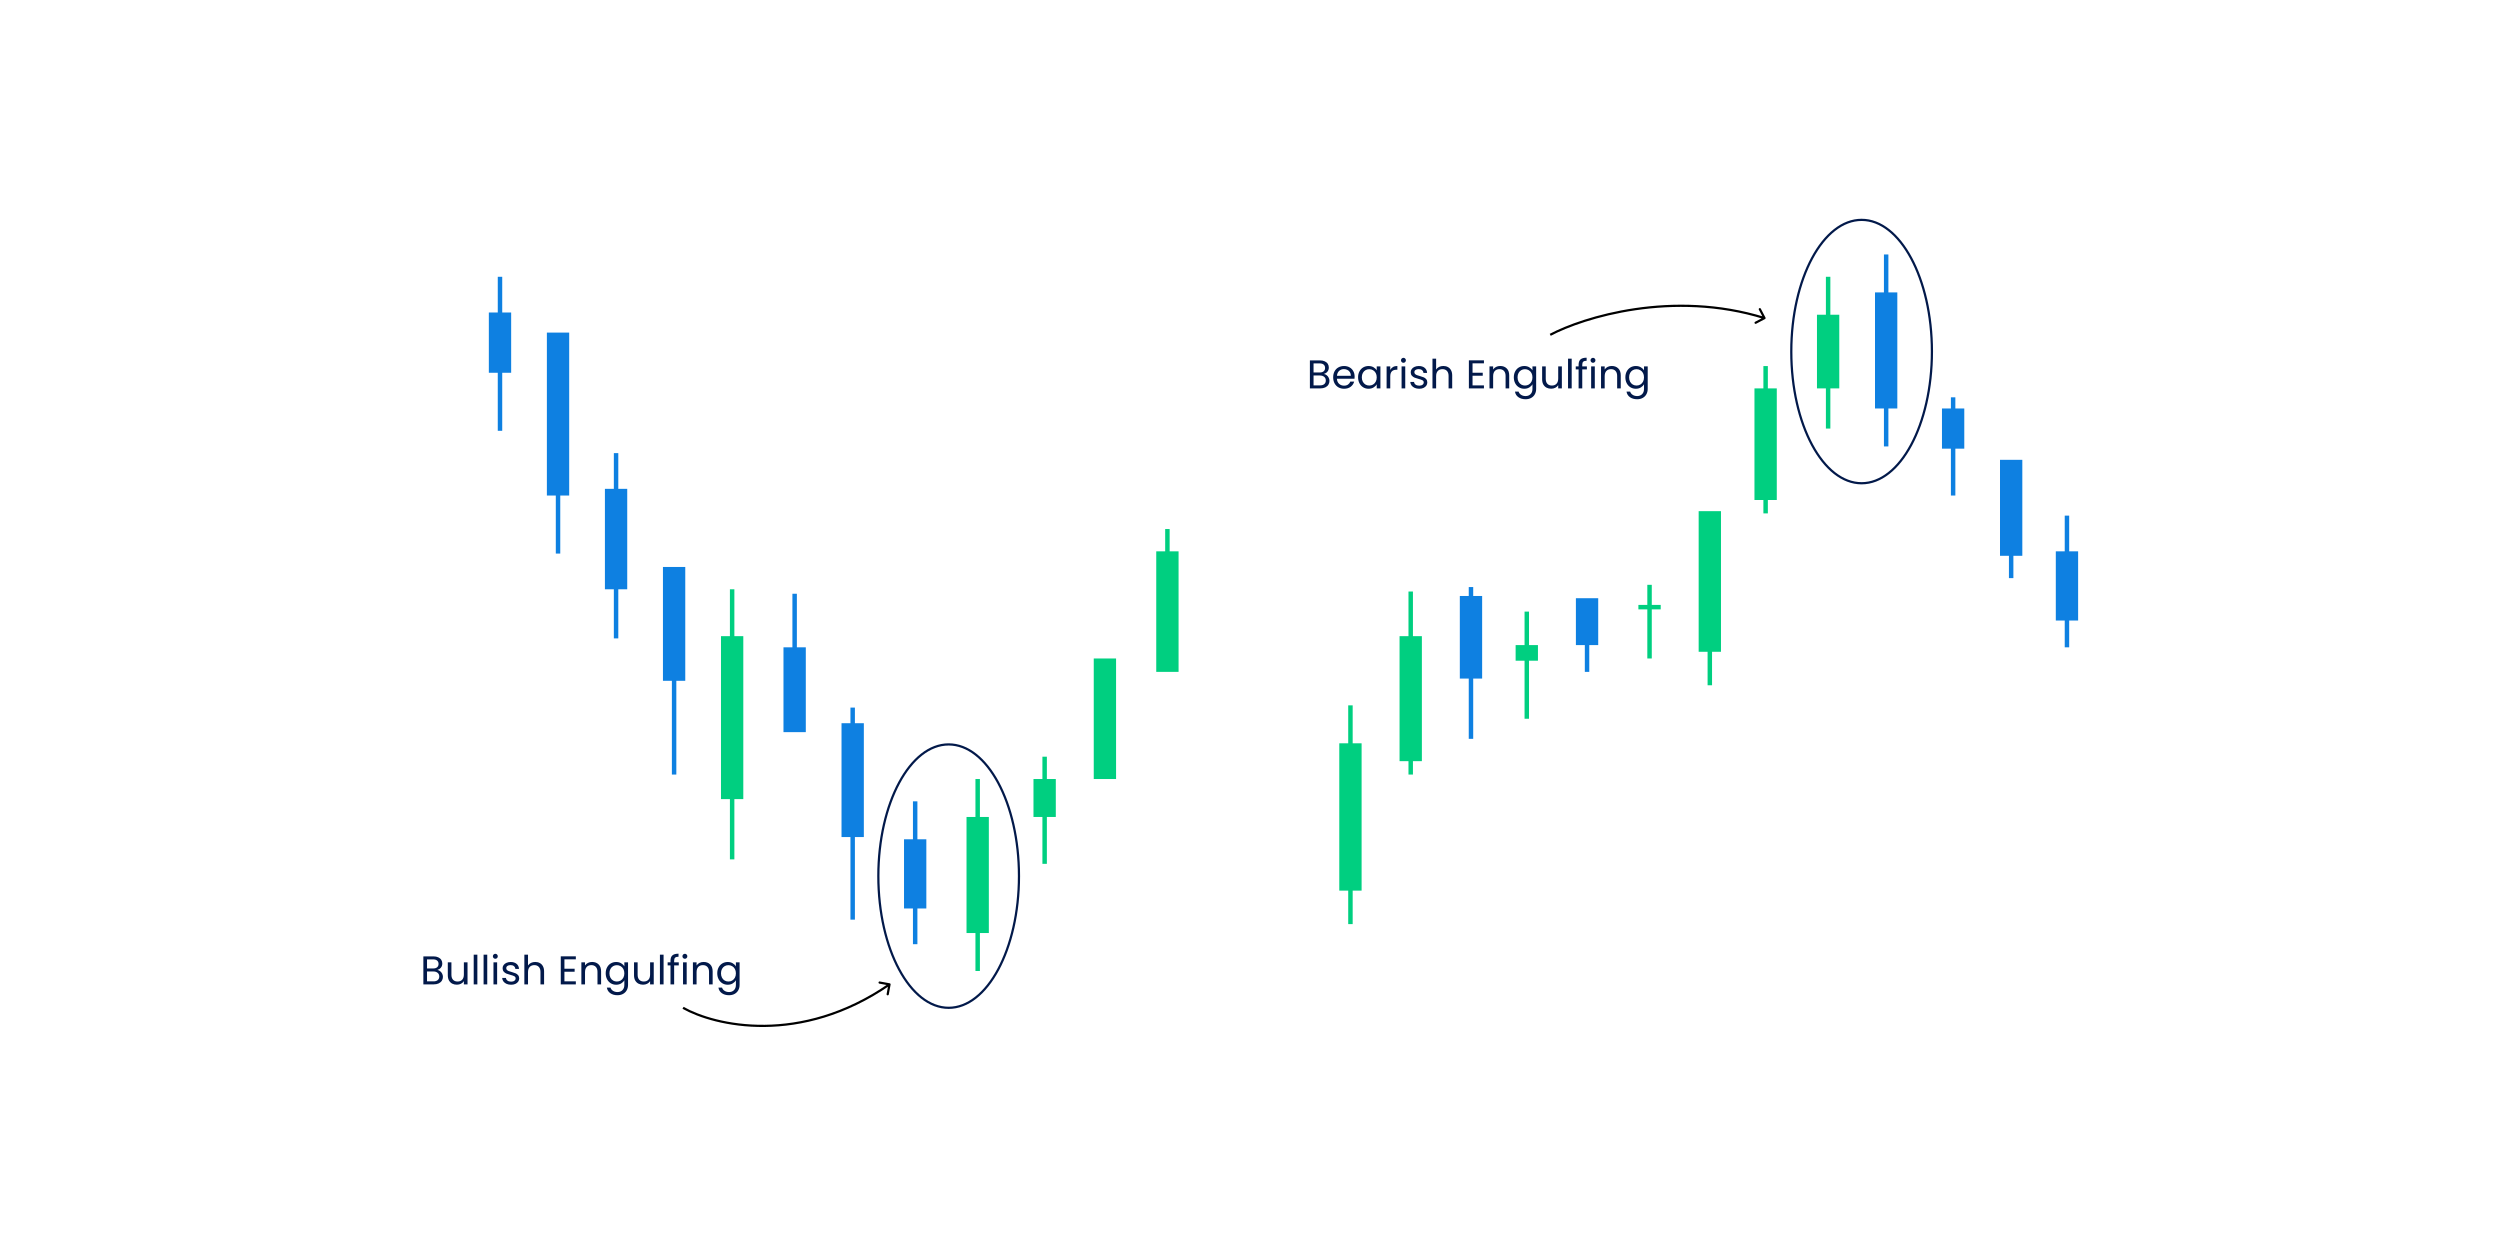 <svg width="1120" height="557" viewBox="0 0 1120 557" fill="none" xmlns="http://www.w3.org/2000/svg">
<rect width="1120" height="557" fill="white"/>
<rect x="219" y="140" width="10" height="27" fill="#0E80E1"/>
<rect x="223" y="124" width="1.997" height="69" fill="#0E80E1"/>
<rect x="271" y="219" width="10" height="45" fill="#0E80E1"/>
<rect x="275" y="203" width="1.997" height="83" fill="#0E80E1"/>
<rect x="297" y="254" width="10" height="51" fill="#0E80E1"/>
<rect x="301" y="264" width="1.997" height="83" fill="#0E80E1"/>
<rect x="351" y="290" width="10" height="38" fill="#0E80E1"/>
<rect x="355" y="266" width="1.997" height="54" fill="#0E80E1"/>
<rect x="377" y="324" width="10" height="51" fill="#0E80E1"/>
<rect x="381" y="317" width="1.997" height="95" fill="#0E80E1"/>
<rect x="405" y="376" width="10" height="31" fill="#0E80E1"/>
<rect x="409" y="359" width="1.997" height="64" fill="#0E80E1"/>
<rect x="463" y="349" width="10" height="17" fill="#00CF80"/>
<rect x="467" y="339" width="1.997" height="48" fill="#00CF80"/>
<rect x="518" y="247" width="10" height="54" fill="#00CF80"/>
<rect x="522" y="237" width="1.997" height="48" fill="#00CF80"/>
<rect x="490" y="295" width="10" height="54" fill="#00CF80"/>
<rect x="494" y="298" width="1.997" height="48" fill="#00CF80"/>
<rect x="433" y="366" width="10" height="52" fill="#00CF80"/>
<rect x="437" y="349" width="1.997" height="86" fill="#00CF80"/>
<rect x="600" y="333" width="10" height="66" fill="#00CF80"/>
<rect x="604" y="316" width="1.997" height="98" fill="#00CF80"/>
<rect x="627" y="285" width="10" height="56" fill="#00CF80"/>
<rect x="631" y="265" width="1.997" height="82" fill="#00CF80"/>
<rect x="654" y="267" width="10" height="37" fill="#0E80E1"/>
<rect x="658" y="263" width="1.997" height="68" fill="#0E80E1"/>
<rect x="706" y="268" width="10" height="21" fill="#0E80E1"/>
<rect x="710" y="271" width="1.997" height="30" fill="#0E80E1"/>
<rect x="814" y="141" width="10" height="33" fill="#00CF80"/>
<rect x="818" y="124" width="1.997" height="68" fill="#00CF80"/>
<rect x="870" y="183" width="10" height="18" fill="#0E80E1"/>
<rect x="874" y="178" width="1.997" height="44" fill="#0E80E1"/>
<rect x="896" y="206" width="10" height="43" fill="#0E80E1"/>
<rect x="900" y="211" width="1.997" height="48" fill="#0E80E1"/>
<rect x="921" y="247" width="10" height="31" fill="#0E80E1"/>
<rect x="925" y="231" width="1.997" height="59" fill="#0E80E1"/>
<rect x="840" y="131" width="10" height="52" fill="#0E80E1"/>
<rect x="844" y="114" width="1.997" height="86" fill="#0E80E1"/>
<rect x="761" y="229" width="10" height="63" fill="#00CF80"/>
<rect x="765" y="232" width="1.997" height="75" fill="#00CF80"/>
<rect x="679" y="289" width="10" height="7" fill="#00CF80"/>
<rect x="683" y="274" width="1.997" height="48" fill="#00CF80"/>
<rect x="786" y="174" width="10" height="50" fill="#00CF80"/>
<rect x="790" y="164" width="1.997" height="66" fill="#00CF80"/>
<rect x="734" y="271" width="10" height="2" fill="#00CF80"/>
<rect x="738" y="262" width="1.997" height="33" fill="#00CF80"/>
<rect x="323" y="285" width="10" height="73" fill="#00CF80"/>
<rect x="327" y="264" width="1.997" height="121" fill="#00CF80"/>
<rect x="245" y="149" width="10" height="73" fill="#0E80E1"/>
<rect x="249" y="151" width="1.997" height="97" fill="#0E80E1"/>
<path d="M865.5 157.5C865.5 173.864 861.932 188.655 856.187 199.336C850.431 210.038 842.564 216.5 834 216.5C825.436 216.5 817.569 210.038 811.813 199.336C806.068 188.655 802.5 173.864 802.5 157.5C802.5 141.136 806.068 126.345 811.813 115.664C817.569 104.962 825.436 98.5 834 98.5C842.564 98.5 850.431 104.962 856.187 115.664C861.932 126.345 865.5 141.136 865.5 157.5Z" stroke="#02194A"/>
<path d="M456.5 392.5C456.5 408.864 452.932 423.655 447.187 434.336C441.431 445.038 433.564 451.5 425 451.5C416.436 451.5 408.569 445.038 402.813 434.336C397.068 423.655 393.5 408.864 393.5 392.5C393.5 376.136 397.068 361.345 402.813 350.664C408.569 339.962 416.436 333.5 425 333.5C433.564 333.5 441.431 339.962 447.187 350.664C452.932 361.345 456.5 376.136 456.5 392.5Z" stroke="#02194A"/>
<path d="M593.114 167.538C593.57 167.61 593.984 167.796 594.356 168.096C594.74 168.396 595.04 168.768 595.256 169.212C595.484 169.656 595.598 170.13 595.598 170.634C595.598 171.27 595.436 171.846 595.112 172.362C594.788 172.866 594.314 173.268 593.69 173.568C593.078 173.856 592.352 174 591.512 174H586.832V161.454H591.332C592.184 161.454 592.91 161.598 593.51 161.886C594.11 162.162 594.56 162.54 594.86 163.02C595.16 163.5 595.31 164.04 595.31 164.64C595.31 165.384 595.106 166.002 594.698 166.494C594.302 166.974 593.774 167.322 593.114 167.538ZM588.47 166.872H591.224C591.992 166.872 592.586 166.692 593.006 166.332C593.426 165.972 593.636 165.474 593.636 164.838C593.636 164.202 593.426 163.704 593.006 163.344C592.586 162.984 591.98 162.804 591.188 162.804H588.47V166.872ZM591.368 172.65C592.184 172.65 592.82 172.458 593.276 172.074C593.732 171.69 593.96 171.156 593.96 170.472C593.96 169.776 593.72 169.23 593.24 168.834C592.76 168.426 592.118 168.222 591.314 168.222H588.47V172.65H591.368ZM606.871 168.69C606.871 169.002 606.853 169.332 606.817 169.68H598.933C598.993 170.652 599.323 171.414 599.923 171.966C600.535 172.506 601.273 172.776 602.137 172.776C602.845 172.776 603.433 172.614 603.901 172.29C604.381 171.954 604.717 171.51 604.909 170.958H606.673C606.409 171.906 605.881 172.68 605.089 173.28C604.297 173.868 603.313 174.162 602.137 174.162C601.201 174.162 600.361 173.952 599.617 173.532C598.885 173.112 598.309 172.518 597.889 171.75C597.469 170.97 597.259 170.07 597.259 169.05C597.259 168.03 597.463 167.136 597.871 166.368C598.279 165.6 598.849 165.012 599.581 164.604C600.325 164.184 601.177 163.974 602.137 163.974C603.073 163.974 603.901 164.178 604.621 164.586C605.341 164.994 605.893 165.558 606.277 166.278C606.673 166.986 606.871 167.79 606.871 168.69ZM605.179 168.348C605.179 167.724 605.041 167.19 604.765 166.746C604.489 166.29 604.111 165.948 603.631 165.72C603.163 165.48 602.641 165.36 602.065 165.36C601.237 165.36 600.529 165.624 599.941 166.152C599.365 166.68 599.035 167.412 598.951 168.348H605.179ZM608.421 169.032C608.421 168.024 608.625 167.142 609.033 166.386C609.441 165.618 609.999 165.024 610.707 164.604C611.427 164.184 612.225 163.974 613.101 163.974C613.965 163.974 614.715 164.16 615.351 164.532C615.987 164.904 616.461 165.372 616.773 165.936V164.136H618.429V174H616.773V172.164C616.449 172.74 615.963 173.22 615.315 173.604C614.679 173.976 613.935 174.162 613.083 174.162C612.207 174.162 611.415 173.946 610.707 173.514C609.999 173.082 609.441 172.476 609.033 171.696C608.625 170.916 608.421 170.028 608.421 169.032ZM616.773 169.05C616.773 168.306 616.623 167.658 616.323 167.106C616.023 166.554 615.615 166.134 615.099 165.846C614.595 165.546 614.037 165.396 613.425 165.396C612.813 165.396 612.255 165.54 611.751 165.828C611.247 166.116 610.845 166.536 610.545 167.088C610.245 167.64 610.095 168.288 610.095 169.032C610.095 169.788 610.245 170.448 610.545 171.012C610.845 171.564 611.247 171.99 611.751 172.29C612.255 172.578 612.813 172.722 613.425 172.722C614.037 172.722 614.595 172.578 615.099 172.29C615.615 171.99 616.023 171.564 616.323 171.012C616.623 170.448 616.773 169.794 616.773 169.05ZM622.836 165.738C623.124 165.174 623.532 164.736 624.06 164.424C624.6 164.112 625.254 163.956 626.022 163.956V165.648H625.59C623.754 165.648 622.836 166.644 622.836 168.636V174H621.198V164.136H622.836V165.738ZM628.758 162.534C628.446 162.534 628.182 162.426 627.966 162.21C627.75 161.994 627.642 161.73 627.642 161.418C627.642 161.106 627.75 160.842 627.966 160.626C628.182 160.41 628.446 160.302 628.758 160.302C629.058 160.302 629.31 160.41 629.514 160.626C629.73 160.842 629.838 161.106 629.838 161.418C629.838 161.73 629.73 161.994 629.514 162.21C629.31 162.426 629.058 162.534 628.758 162.534ZM629.55 164.136V174H627.912V164.136H629.55ZM635.834 174.162C635.078 174.162 634.4 174.036 633.8 173.784C633.2 173.52 632.726 173.16 632.378 172.704C632.03 172.236 631.838 171.702 631.802 171.102H633.494C633.542 171.594 633.77 171.996 634.178 172.308C634.598 172.62 635.144 172.776 635.816 172.776C636.44 172.776 636.932 172.638 637.292 172.362C637.652 172.086 637.832 171.738 637.832 171.318C637.832 170.886 637.64 170.568 637.256 170.364C636.872 170.148 636.278 169.938 635.474 169.734C634.742 169.542 634.142 169.35 633.674 169.158C633.218 168.954 632.822 168.66 632.486 168.276C632.162 167.88 632 167.364 632 166.728C632 166.224 632.15 165.762 632.45 165.342C632.75 164.922 633.176 164.592 633.728 164.352C634.28 164.1 634.91 163.974 635.618 163.974C636.71 163.974 637.592 164.25 638.264 164.802C638.936 165.354 639.296 166.11 639.344 167.07H637.706C637.67 166.554 637.46 166.14 637.076 165.828C636.704 165.516 636.2 165.36 635.564 165.36C634.976 165.36 634.508 165.486 634.16 165.738C633.812 165.99 633.638 166.32 633.638 166.728C633.638 167.052 633.74 167.322 633.944 167.538C634.16 167.742 634.424 167.91 634.736 168.042C635.06 168.162 635.504 168.3 636.068 168.456C636.776 168.648 637.352 168.84 637.796 169.032C638.24 169.212 638.618 169.488 638.93 169.86C639.254 170.232 639.422 170.718 639.434 171.318C639.434 171.858 639.284 172.344 638.984 172.776C638.684 173.208 638.258 173.55 637.706 173.802C637.166 174.042 636.542 174.162 635.834 174.162ZM646.642 163.956C647.386 163.956 648.058 164.118 648.658 164.442C649.258 164.754 649.726 165.228 650.062 165.864C650.41 166.5 650.584 167.274 650.584 168.186V174H648.964V168.42C648.964 167.436 648.718 166.686 648.226 166.17C647.734 165.642 647.062 165.378 646.21 165.378C645.346 165.378 644.656 165.648 644.14 166.188C643.636 166.728 643.384 167.514 643.384 168.546V174H641.746V160.68H643.384V165.54C643.708 165.036 644.152 164.646 644.716 164.37C645.292 164.094 645.934 163.956 646.642 163.956ZM659.697 162.786V166.98H664.269V168.33H659.697V172.65H664.809V174H658.059V161.436H664.809V162.786H659.697ZM672.093 163.956C673.293 163.956 674.265 164.322 675.009 165.054C675.753 165.774 676.125 166.818 676.125 168.186V174H674.505V168.42C674.505 167.436 674.259 166.686 673.767 166.17C673.275 165.642 672.603 165.378 671.751 165.378C670.887 165.378 670.197 165.648 669.681 166.188C669.177 166.728 668.925 167.514 668.925 168.546V174H667.287V164.136H668.925V165.54C669.249 165.036 669.687 164.646 670.239 164.37C670.803 164.094 671.421 163.956 672.093 163.956ZM682.869 163.974C683.721 163.974 684.465 164.16 685.101 164.532C685.749 164.904 686.229 165.372 686.541 165.936V164.136H688.197V174.216C688.197 175.116 688.005 175.914 687.621 176.61C687.237 177.318 686.685 177.87 685.965 178.266C685.257 178.662 684.429 178.86 683.481 178.86C682.185 178.86 681.105 178.554 680.241 177.942C679.377 177.33 678.867 176.496 678.711 175.44H680.331C680.511 176.04 680.883 176.52 681.447 176.88C682.011 177.252 682.689 177.438 683.481 177.438C684.381 177.438 685.113 177.156 685.677 176.592C686.253 176.028 686.541 175.236 686.541 174.216V172.146C686.217 172.722 685.737 173.202 685.101 173.586C684.465 173.97 683.721 174.162 682.869 174.162C681.993 174.162 681.195 173.946 680.475 173.514C679.767 173.082 679.209 172.476 678.801 171.696C678.393 170.916 678.189 170.028 678.189 169.032C678.189 168.024 678.393 167.142 678.801 166.386C679.209 165.618 679.767 165.024 680.475 164.604C681.195 164.184 681.993 163.974 682.869 163.974ZM686.541 169.05C686.541 168.306 686.391 167.658 686.091 167.106C685.791 166.554 685.383 166.134 684.867 165.846C684.363 165.546 683.805 165.396 683.193 165.396C682.581 165.396 682.023 165.54 681.519 165.828C681.015 166.116 680.613 166.536 680.313 167.088C680.013 167.64 679.863 168.288 679.863 169.032C679.863 169.788 680.013 170.448 680.313 171.012C680.613 171.564 681.015 171.99 681.519 172.29C682.023 172.578 682.581 172.722 683.193 172.722C683.805 172.722 684.363 172.578 684.867 172.29C685.383 171.99 685.791 171.564 686.091 171.012C686.391 170.448 686.541 169.794 686.541 169.05ZM699.713 164.136V174H698.075V172.542C697.763 173.046 697.325 173.442 696.761 173.73C696.209 174.006 695.597 174.144 694.925 174.144C694.157 174.144 693.467 173.988 692.855 173.676C692.243 173.352 691.757 172.872 691.397 172.236C691.049 171.6 690.875 170.826 690.875 169.914V164.136H692.495V169.698C692.495 170.67 692.741 171.42 693.233 171.948C693.725 172.464 694.397 172.722 695.249 172.722C696.125 172.722 696.815 172.452 697.319 171.912C697.823 171.372 698.075 170.586 698.075 169.554V164.136H699.713ZM704.117 160.68V174H702.479V160.68H704.117ZM710.922 165.486H708.852V174H707.214V165.486H705.936V164.136H707.214V163.434C707.214 162.33 707.496 161.526 708.06 161.022C708.636 160.506 709.554 160.248 710.814 160.248V161.616C710.094 161.616 709.584 161.76 709.284 162.048C708.996 162.324 708.852 162.786 708.852 163.434V164.136H710.922V165.486ZM713.678 162.534C713.366 162.534 713.102 162.426 712.886 162.21C712.67 161.994 712.562 161.73 712.562 161.418C712.562 161.106 712.67 160.842 712.886 160.626C713.102 160.41 713.366 160.302 713.678 160.302C713.978 160.302 714.23 160.41 714.434 160.626C714.65 160.842 714.758 161.106 714.758 161.418C714.758 161.73 714.65 161.994 714.434 162.21C714.23 162.426 713.978 162.534 713.678 162.534ZM714.47 164.136V174H712.832V164.136H714.47ZM722.068 163.956C723.268 163.956 724.24 164.322 724.984 165.054C725.728 165.774 726.1 166.818 726.1 168.186V174H724.48V168.42C724.48 167.436 724.234 166.686 723.742 166.17C723.25 165.642 722.578 165.378 721.726 165.378C720.862 165.378 720.172 165.648 719.656 166.188C719.152 166.728 718.9 167.514 718.9 168.546V174H717.262V164.136H718.9V165.54C719.224 165.036 719.662 164.646 720.214 164.37C720.778 164.094 721.396 163.956 722.068 163.956ZM732.844 163.974C733.696 163.974 734.44 164.16 735.076 164.532C735.724 164.904 736.204 165.372 736.516 165.936V164.136H738.172V174.216C738.172 175.116 737.98 175.914 737.596 176.61C737.212 177.318 736.66 177.87 735.94 178.266C735.232 178.662 734.404 178.86 733.456 178.86C732.16 178.86 731.08 178.554 730.216 177.942C729.352 177.33 728.842 176.496 728.686 175.44H730.306C730.486 176.04 730.858 176.52 731.422 176.88C731.986 177.252 732.664 177.438 733.456 177.438C734.356 177.438 735.088 177.156 735.652 176.592C736.228 176.028 736.516 175.236 736.516 174.216V172.146C736.192 172.722 735.712 173.202 735.076 173.586C734.44 173.97 733.696 174.162 732.844 174.162C731.968 174.162 731.17 173.946 730.45 173.514C729.742 173.082 729.184 172.476 728.776 171.696C728.368 170.916 728.164 170.028 728.164 169.032C728.164 168.024 728.368 167.142 728.776 166.386C729.184 165.618 729.742 165.024 730.45 164.604C731.17 164.184 731.968 163.974 732.844 163.974ZM736.516 169.05C736.516 168.306 736.366 167.658 736.066 167.106C735.766 166.554 735.358 166.134 734.842 165.846C734.338 165.546 733.78 165.396 733.168 165.396C732.556 165.396 731.998 165.54 731.494 165.828C730.99 166.116 730.588 166.536 730.288 167.088C729.988 167.64 729.838 168.288 729.838 169.032C729.838 169.788 729.988 170.448 730.288 171.012C730.588 171.564 730.99 171.99 731.494 172.29C731.998 172.578 732.556 172.722 733.168 172.722C733.78 172.722 734.338 172.578 734.842 172.29C735.358 171.99 735.766 171.564 736.066 171.012C736.366 170.448 736.516 169.794 736.516 169.05Z" fill="#02194A"/>
<path d="M195.948 434.538C196.404 434.61 196.818 434.796 197.19 435.096C197.574 435.396 197.874 435.768 198.09 436.212C198.318 436.656 198.432 437.13 198.432 437.634C198.432 438.27 198.27 438.846 197.946 439.362C197.622 439.866 197.148 440.268 196.524 440.568C195.912 440.856 195.186 441 194.346 441H189.666V428.454H194.166C195.018 428.454 195.744 428.598 196.344 428.886C196.944 429.162 197.394 429.54 197.694 430.02C197.994 430.5 198.144 431.04 198.144 431.64C198.144 432.384 197.94 433.002 197.532 433.494C197.136 433.974 196.608 434.322 195.948 434.538ZM191.304 433.872H194.058C194.826 433.872 195.42 433.692 195.84 433.332C196.26 432.972 196.47 432.474 196.47 431.838C196.47 431.202 196.26 430.704 195.84 430.344C195.42 429.984 194.814 429.804 194.022 429.804H191.304V433.872ZM194.202 439.65C195.018 439.65 195.654 439.458 196.11 439.074C196.566 438.69 196.794 438.156 196.794 437.472C196.794 436.776 196.554 436.23 196.074 435.834C195.594 435.426 194.952 435.222 194.148 435.222H191.304V439.65H194.202ZM209.453 431.136V441H207.815V439.542C207.503 440.046 207.065 440.442 206.501 440.73C205.949 441.006 205.337 441.144 204.665 441.144C203.897 441.144 203.207 440.988 202.595 440.676C201.983 440.352 201.497 439.872 201.137 439.236C200.789 438.6 200.615 437.826 200.615 436.914V431.136H202.235V436.698C202.235 437.67 202.481 438.42 202.973 438.948C203.465 439.464 204.137 439.722 204.989 439.722C205.865 439.722 206.555 439.452 207.059 438.912C207.563 438.372 207.815 437.586 207.815 436.554V431.136H209.453ZM213.857 427.68V441H212.219V427.68H213.857ZM218.287 427.68V441H216.649V427.68H218.287ZM221.924 429.534C221.612 429.534 221.348 429.426 221.132 429.21C220.916 428.994 220.808 428.73 220.808 428.418C220.808 428.106 220.916 427.842 221.132 427.626C221.348 427.41 221.612 427.302 221.924 427.302C222.224 427.302 222.476 427.41 222.68 427.626C222.896 427.842 223.004 428.106 223.004 428.418C223.004 428.73 222.896 428.994 222.68 429.21C222.476 429.426 222.224 429.534 221.924 429.534ZM222.716 431.136V441H221.078V431.136H222.716ZM229 441.162C228.244 441.162 227.566 441.036 226.966 440.784C226.366 440.52 225.892 440.16 225.544 439.704C225.196 439.236 225.004 438.702 224.968 438.102H226.66C226.708 438.594 226.936 438.996 227.344 439.308C227.764 439.62 228.31 439.776 228.982 439.776C229.606 439.776 230.098 439.638 230.458 439.362C230.818 439.086 230.998 438.738 230.998 438.318C230.998 437.886 230.806 437.568 230.422 437.364C230.038 437.148 229.444 436.938 228.64 436.734C227.908 436.542 227.308 436.35 226.84 436.158C226.384 435.954 225.988 435.66 225.652 435.276C225.328 434.88 225.166 434.364 225.166 433.728C225.166 433.224 225.316 432.762 225.616 432.342C225.916 431.922 226.342 431.592 226.894 431.352C227.446 431.1 228.076 430.974 228.784 430.974C229.876 430.974 230.758 431.25 231.43 431.802C232.102 432.354 232.462 433.11 232.51 434.07H230.872C230.836 433.554 230.626 433.14 230.242 432.828C229.87 432.516 229.366 432.36 228.73 432.36C228.142 432.36 227.674 432.486 227.326 432.738C226.978 432.99 226.804 433.32 226.804 433.728C226.804 434.052 226.906 434.322 227.11 434.538C227.326 434.742 227.59 434.91 227.902 435.042C228.226 435.162 228.67 435.3 229.234 435.456C229.942 435.648 230.518 435.84 230.962 436.032C231.406 436.212 231.784 436.488 232.096 436.86C232.42 437.232 232.588 437.718 232.6 438.318C232.6 438.858 232.45 439.344 232.15 439.776C231.85 440.208 231.424 440.55 230.872 440.802C230.332 441.042 229.708 441.162 229 441.162ZM239.808 430.956C240.552 430.956 241.224 431.118 241.824 431.442C242.424 431.754 242.892 432.228 243.228 432.864C243.576 433.5 243.75 434.274 243.75 435.186V441H242.13V435.42C242.13 434.436 241.884 433.686 241.392 433.17C240.9 432.642 240.228 432.378 239.376 432.378C238.512 432.378 237.822 432.648 237.306 433.188C236.802 433.728 236.55 434.514 236.55 435.546V441H234.912V427.68H236.55V432.54C236.874 432.036 237.318 431.646 237.882 431.37C238.458 431.094 239.1 430.956 239.808 430.956ZM252.863 429.786V433.98H257.435V435.33H252.863V439.65H257.975V441H251.225V428.436H257.975V429.786H252.863ZM265.259 430.956C266.459 430.956 267.431 431.322 268.175 432.054C268.919 432.774 269.291 433.818 269.291 435.186V441H267.671V435.42C267.671 434.436 267.425 433.686 266.933 433.17C266.441 432.642 265.769 432.378 264.917 432.378C264.053 432.378 263.363 432.648 262.847 433.188C262.343 433.728 262.091 434.514 262.091 435.546V441H260.453V431.136H262.091V432.54C262.415 432.036 262.853 431.646 263.405 431.37C263.969 431.094 264.587 430.956 265.259 430.956ZM276.035 430.974C276.887 430.974 277.631 431.16 278.267 431.532C278.915 431.904 279.395 432.372 279.707 432.936V431.136H281.363V441.216C281.363 442.116 281.171 442.914 280.787 443.61C280.403 444.318 279.851 444.87 279.131 445.266C278.423 445.662 277.595 445.86 276.647 445.86C275.351 445.86 274.271 445.554 273.407 444.942C272.543 444.33 272.033 443.496 271.877 442.44H273.497C273.677 443.04 274.049 443.52 274.613 443.88C275.177 444.252 275.855 444.438 276.647 444.438C277.547 444.438 278.279 444.156 278.843 443.592C279.419 443.028 279.707 442.236 279.707 441.216V439.146C279.383 439.722 278.903 440.202 278.267 440.586C277.631 440.97 276.887 441.162 276.035 441.162C275.159 441.162 274.361 440.946 273.641 440.514C272.933 440.082 272.375 439.476 271.967 438.696C271.559 437.916 271.355 437.028 271.355 436.032C271.355 435.024 271.559 434.142 271.967 433.386C272.375 432.618 272.933 432.024 273.641 431.604C274.361 431.184 275.159 430.974 276.035 430.974ZM279.707 436.05C279.707 435.306 279.557 434.658 279.257 434.106C278.957 433.554 278.549 433.134 278.033 432.846C277.529 432.546 276.971 432.396 276.359 432.396C275.747 432.396 275.189 432.54 274.685 432.828C274.181 433.116 273.779 433.536 273.479 434.088C273.179 434.64 273.029 435.288 273.029 436.032C273.029 436.788 273.179 437.448 273.479 438.012C273.779 438.564 274.181 438.99 274.685 439.29C275.189 439.578 275.747 439.722 276.359 439.722C276.971 439.722 277.529 439.578 278.033 439.29C278.549 438.99 278.957 438.564 279.257 438.012C279.557 437.448 279.707 436.794 279.707 436.05ZM292.879 431.136V441H291.241V439.542C290.929 440.046 290.491 440.442 289.927 440.73C289.375 441.006 288.763 441.144 288.091 441.144C287.323 441.144 286.633 440.988 286.021 440.676C285.409 440.352 284.923 439.872 284.563 439.236C284.215 438.6 284.041 437.826 284.041 436.914V431.136H285.661V436.698C285.661 437.67 285.907 438.42 286.399 438.948C286.891 439.464 287.563 439.722 288.415 439.722C289.291 439.722 289.981 439.452 290.485 438.912C290.989 438.372 291.241 437.586 291.241 436.554V431.136H292.879ZM297.283 427.68V441H295.645V427.68H297.283ZM304.088 432.486H302.018V441H300.38V432.486H299.102V431.136H300.38V430.434C300.38 429.33 300.662 428.526 301.226 428.022C301.802 427.506 302.72 427.248 303.98 427.248V428.616C303.26 428.616 302.75 428.76 302.45 429.048C302.162 429.324 302.018 429.786 302.018 430.434V431.136H304.088V432.486ZM306.844 429.534C306.532 429.534 306.268 429.426 306.052 429.21C305.836 428.994 305.728 428.73 305.728 428.418C305.728 428.106 305.836 427.842 306.052 427.626C306.268 427.41 306.532 427.302 306.844 427.302C307.144 427.302 307.396 427.41 307.6 427.626C307.816 427.842 307.924 428.106 307.924 428.418C307.924 428.73 307.816 428.994 307.6 429.21C307.396 429.426 307.144 429.534 306.844 429.534ZM307.636 431.136V441H305.998V431.136H307.636ZM315.234 430.956C316.434 430.956 317.406 431.322 318.15 432.054C318.894 432.774 319.266 433.818 319.266 435.186V441H317.646V435.42C317.646 434.436 317.4 433.686 316.908 433.17C316.416 432.642 315.744 432.378 314.892 432.378C314.028 432.378 313.338 432.648 312.822 433.188C312.318 433.728 312.066 434.514 312.066 435.546V441H310.428V431.136H312.066V432.54C312.39 432.036 312.828 431.646 313.38 431.37C313.944 431.094 314.562 430.956 315.234 430.956ZM326.01 430.974C326.862 430.974 327.606 431.16 328.242 431.532C328.89 431.904 329.37 432.372 329.682 432.936V431.136H331.338V441.216C331.338 442.116 331.146 442.914 330.762 443.61C330.378 444.318 329.826 444.87 329.106 445.266C328.398 445.662 327.57 445.86 326.622 445.86C325.326 445.86 324.246 445.554 323.382 444.942C322.518 444.33 322.008 443.496 321.852 442.44H323.472C323.652 443.04 324.024 443.52 324.588 443.88C325.152 444.252 325.83 444.438 326.622 444.438C327.522 444.438 328.254 444.156 328.818 443.592C329.394 443.028 329.682 442.236 329.682 441.216V439.146C329.358 439.722 328.878 440.202 328.242 440.586C327.606 440.97 326.862 441.162 326.01 441.162C325.134 441.162 324.336 440.946 323.616 440.514C322.908 440.082 322.35 439.476 321.942 438.696C321.534 437.916 321.33 437.028 321.33 436.032C321.33 435.024 321.534 434.142 321.942 433.386C322.35 432.618 322.908 432.024 323.616 431.604C324.336 431.184 325.134 430.974 326.01 430.974ZM329.682 436.05C329.682 435.306 329.532 434.658 329.232 434.106C328.932 433.554 328.524 433.134 328.008 432.846C327.504 432.546 326.946 432.396 326.334 432.396C325.722 432.396 325.164 432.54 324.66 432.828C324.156 433.116 323.754 433.536 323.454 434.088C323.154 434.64 323.004 435.288 323.004 436.032C323.004 436.788 323.154 437.448 323.454 438.012C323.754 438.564 324.156 438.99 324.66 439.29C325.164 439.578 325.722 439.722 326.334 439.722C326.946 439.722 327.504 439.578 328.008 439.29C328.524 438.99 328.932 438.564 329.232 438.012C329.532 437.448 329.682 436.794 329.682 436.05Z" fill="#02194A"/>
<path d="M398.992 441.09C399.042 440.819 398.862 440.558 398.59 440.508L394.164 439.696C393.892 439.646 393.632 439.826 393.582 440.098C393.532 440.37 393.712 440.63 393.984 440.68L397.918 441.402L397.196 445.336C397.146 445.608 397.326 445.868 397.598 445.918C397.869 445.968 398.13 445.788 398.18 445.516L398.992 441.09ZM305.754 451.935C320.063 460.016 358.605 469.135 398.784 441.412L398.216 440.588C358.395 468.065 320.27 458.984 306.246 451.065L305.754 451.935Z" fill="black"/>
<path d="M790.733 142.943C790.977 142.814 791.071 142.512 790.943 142.267L788.848 138.285C788.719 138.04 788.417 137.946 788.173 138.075C787.928 138.203 787.834 138.506 787.963 138.75L789.825 142.29L786.284 144.152C786.04 144.281 785.946 144.583 786.075 144.828C786.203 145.072 786.506 145.166 786.75 145.037L790.733 142.943ZM694.733 150.442C709.486 142.652 749.313 130.228 790.352 142.978L790.648 142.023C749.287 129.172 709.181 141.682 694.267 149.558L694.733 150.442Z" fill="black"/>
</svg>
